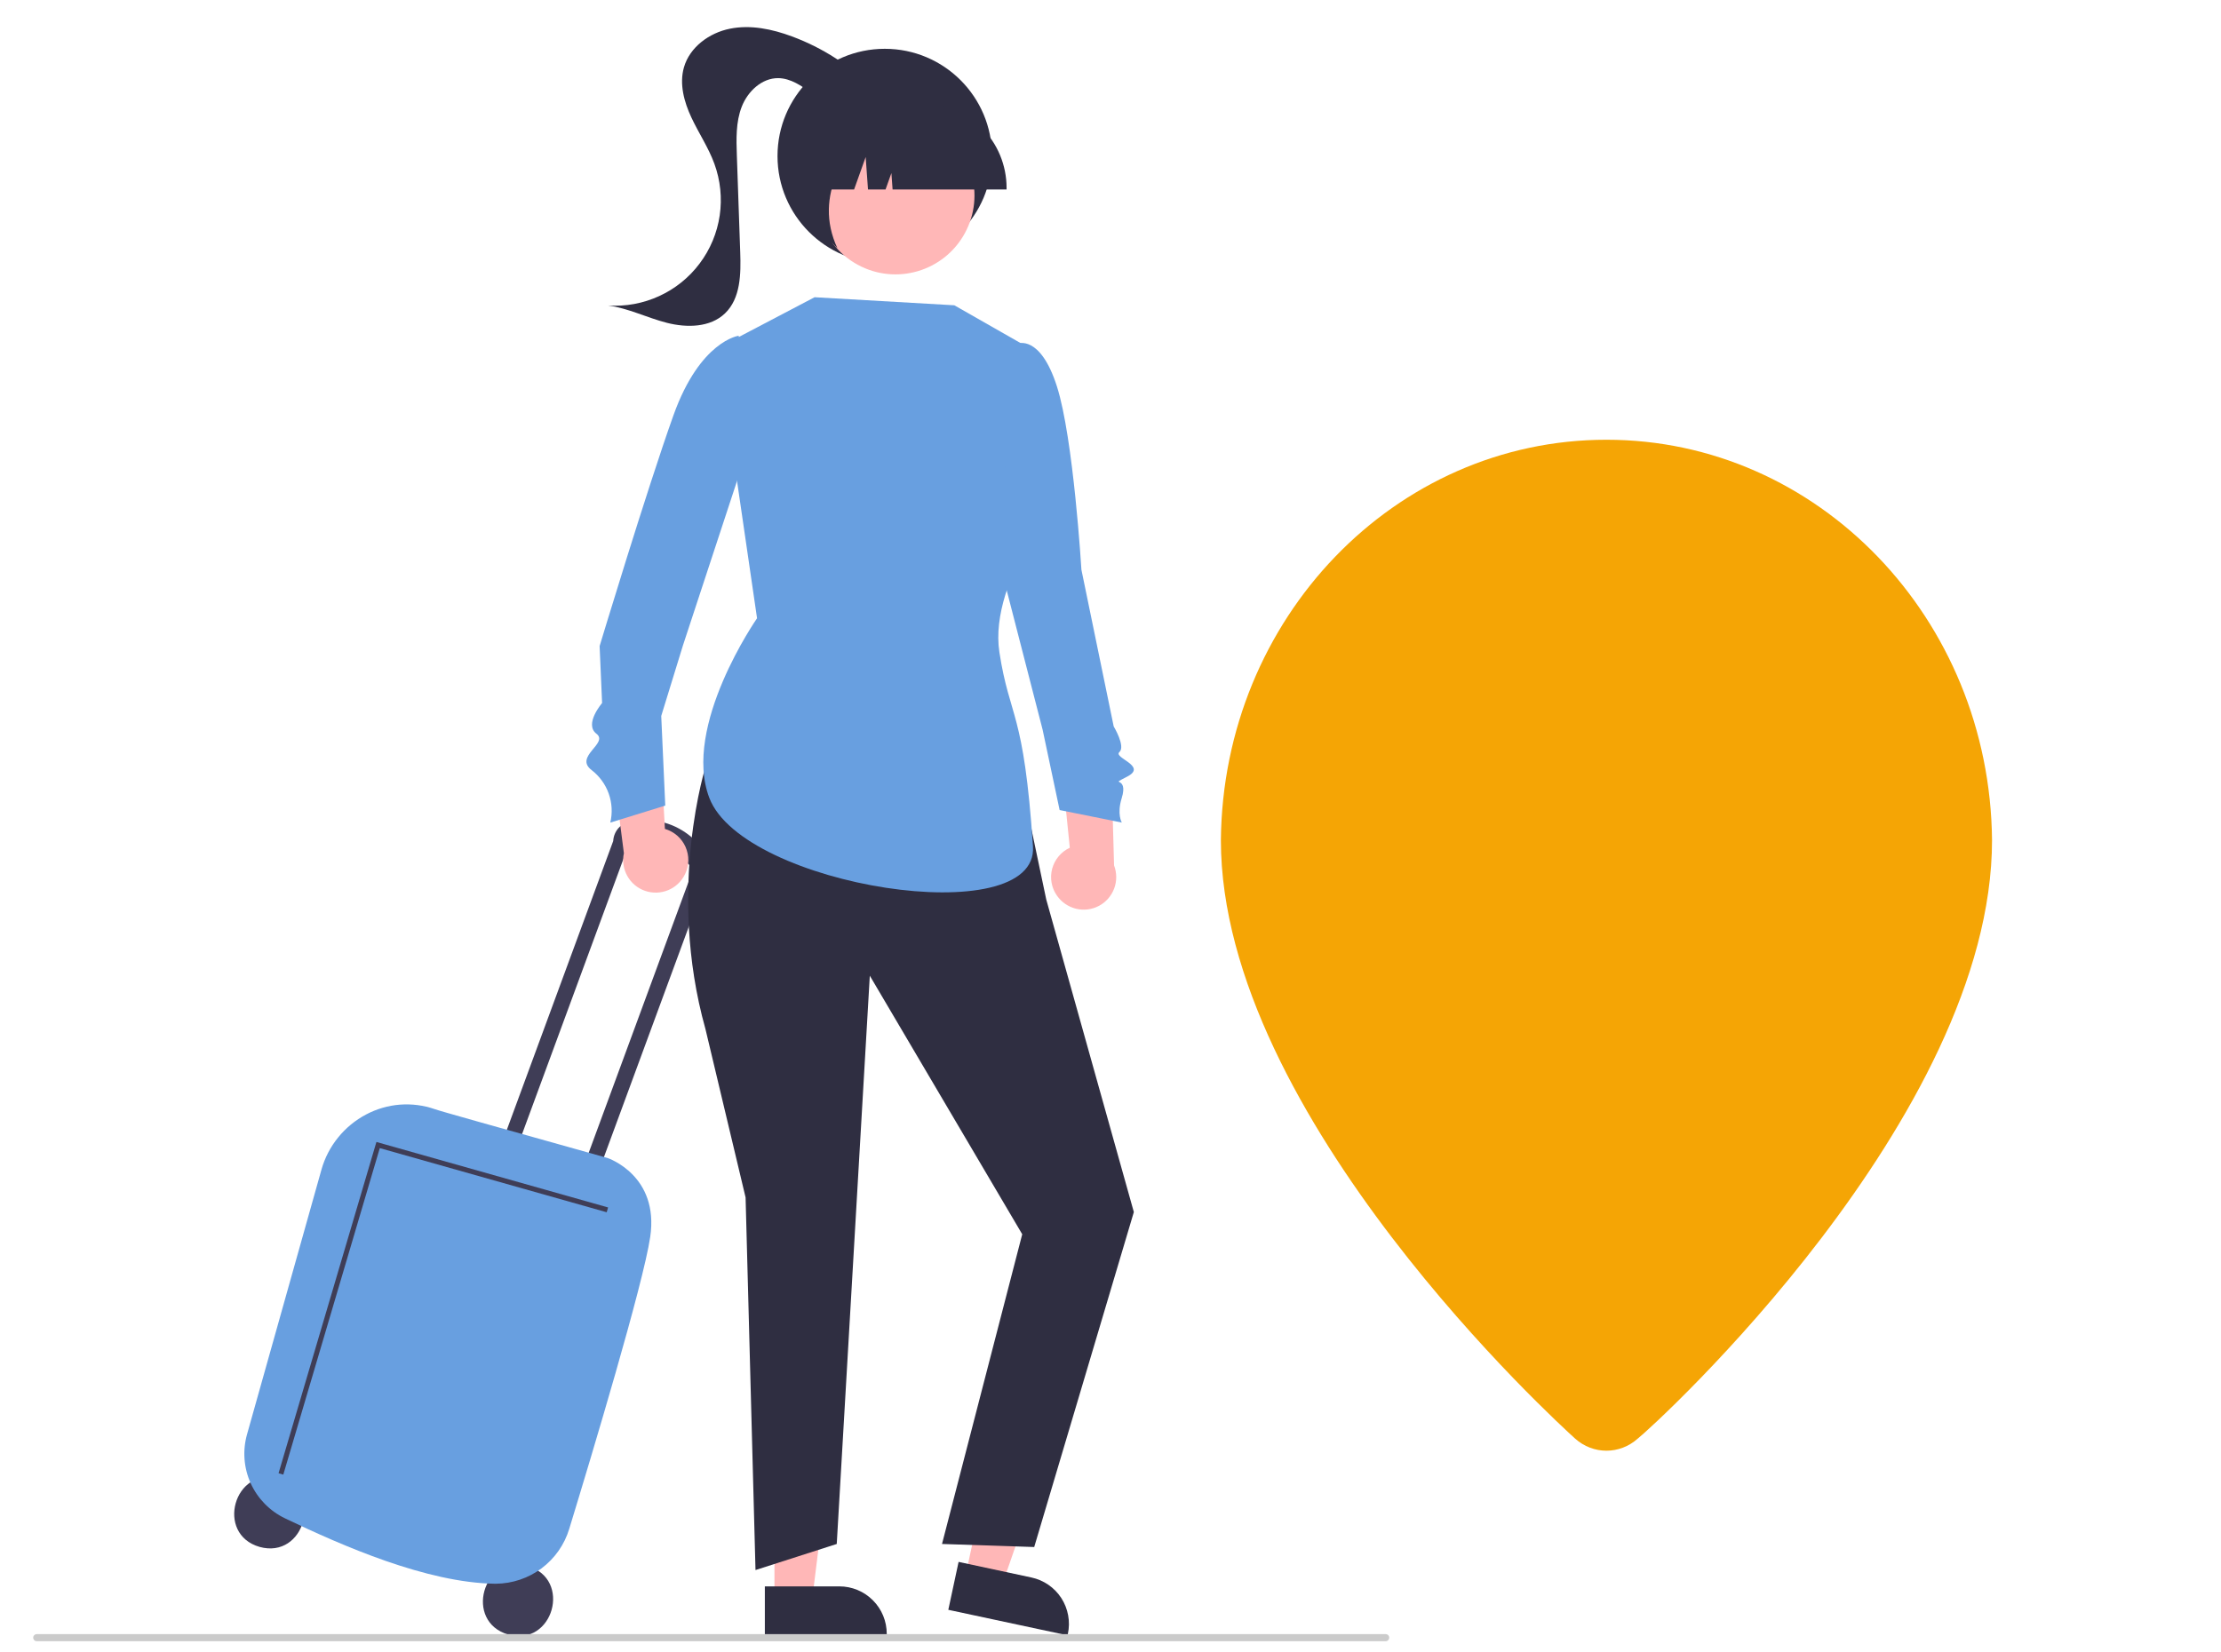 <svg width="43" height="32" viewBox="0 0 43 32" fill="none" xmlns="http://www.w3.org/2000/svg">
<path fill-rule="evenodd" clip-rule="evenodd" d="M31.102 8.516C27.008 8.515 23.678 11.974 23.637 16.269C23.637 21.624 30.192 27.584 30.494 27.858L30.494 27.858L30.495 27.859C30.844 28.172 31.359 28.172 31.708 27.859C32.035 27.605 38.567 21.633 38.567 16.269C38.526 11.974 35.196 8.515 31.102 8.516L31.102 8.516Z" fill="#F5A505"/>
<path d="M5.4 28.631C4.532 28.391 4.161 29.71 5.027 29.957C5.896 30.197 6.266 28.878 5.4 28.631Z" fill="#3F3D56"/>
<path d="M10.216 30.328C9.347 30.088 8.976 31.407 9.843 31.655C10.711 31.895 11.082 30.576 10.216 30.328Z" fill="#3F3D56"/>
<path d="M12.165 16.418L12.151 16.414L9.914 22.488L9.619 22.405L11.872 16.287C11.877 16.193 11.914 16.103 11.977 16.033C12.04 15.963 12.125 15.916 12.218 15.9C13.337 15.724 13.791 16.717 13.791 16.717L13.786 16.723L11.499 22.933L11.204 22.85L13.424 16.823C12.748 16.155 12.165 16.418 12.165 16.418Z" fill="#3F3D56"/>
<path d="M9.579 30.67C8.26 30.65 6.629 29.937 5.517 29.403C5.223 29.262 4.988 29.021 4.853 28.724C4.719 28.426 4.694 28.09 4.783 27.776L6.224 22.649C6.288 22.422 6.398 22.21 6.547 22.027C6.695 21.844 6.88 21.692 7.089 21.582C7.291 21.475 7.514 21.41 7.743 21.392C7.972 21.375 8.202 21.404 8.419 21.48C8.471 21.503 9.871 21.895 10.797 22.154C11.342 22.306 11.736 22.417 11.762 22.425C11.784 22.433 12.763 22.769 12.589 23.952C12.456 24.861 11.448 28.209 11.021 29.607C10.929 29.912 10.741 30.18 10.485 30.372C10.23 30.563 9.92 30.667 9.6 30.67C9.593 30.67 9.586 30.67 9.579 30.67Z" fill="#689FE0"/>
<path d="M5.485 28.557L7.353 22.234L11.746 23.476L11.773 23.383L7.288 22.115L7.274 22.161L5.393 28.53L5.485 28.557Z" fill="#3F3D56"/>
<path d="M13.262 16.93C13.302 16.848 13.324 16.758 13.326 16.666C13.328 16.575 13.309 16.484 13.272 16.4C13.235 16.317 13.18 16.242 13.111 16.182C13.042 16.122 12.96 16.078 12.873 16.052L12.752 13.83L11.822 14.518L12.079 16.523C12.046 16.674 12.07 16.831 12.146 16.965C12.221 17.1 12.344 17.202 12.489 17.252C12.635 17.302 12.794 17.297 12.937 17.238C13.079 17.179 13.195 17.069 13.262 16.93Z" fill="#FFB7B7"/>
<path d="M20.463 17.344C20.41 17.269 20.375 17.184 20.359 17.094C20.343 17.003 20.347 16.911 20.371 16.822C20.395 16.734 20.438 16.652 20.497 16.582C20.556 16.512 20.629 16.455 20.712 16.417L20.488 14.202L21.513 14.739L21.569 16.759C21.624 16.903 21.625 17.062 21.571 17.207C21.517 17.351 21.412 17.471 21.276 17.543C21.139 17.615 20.981 17.635 20.832 17.598C20.682 17.561 20.551 17.471 20.463 17.344Z" fill="#FFB7B7"/>
<path d="M14.994 30.96L15.726 30.96L16.075 28.136H14.994L14.994 30.96Z" fill="#FFB7B7"/>
<path d="M14.808 30.721L16.25 30.721C16.493 30.721 16.727 30.817 16.899 30.99C17.072 31.162 17.168 31.396 17.168 31.64V31.669L14.808 31.669L14.808 30.721Z" fill="#2F2E41"/>
<path d="M18.692 30.52L19.408 30.674L20.341 27.985L19.284 27.759L18.692 30.52Z" fill="#FFB7B7"/>
<path d="M18.559 30.247L19.969 30.549C20.207 30.6 20.416 30.744 20.548 30.948C20.68 31.153 20.726 31.402 20.675 31.64L20.669 31.669L18.36 31.175L18.559 30.247Z" fill="#2F2E41"/>
<path d="M13.674 14.799C13.674 14.799 12.895 17.206 13.658 19.928L14.435 23.189L14.627 30.405L16.2 29.9L16.84 18.895L19.791 23.902L18.238 29.9L20.023 29.959L21.952 23.472L20.256 17.419L19.946 15.944L13.674 14.799Z" fill="#2F2E41"/>
<path d="M20.04 6.804L18.476 5.912L15.771 5.756L13.894 6.741L14.657 11.973C14.657 11.973 13.202 14.061 13.733 15.452C14.387 17.169 20.111 18.064 19.999 16.389C19.822 13.745 19.549 13.927 19.349 12.631C19.13 11.208 20.666 9.384 20.666 9.384L20.04 6.804Z" fill="#689FE0"/>
<path d="M14.474 7.258L14.3 6.502C14.3 6.502 13.556 6.599 13.04 8.038C12.525 9.478 11.609 12.512 11.609 12.512L11.657 13.615C11.657 13.615 11.304 14.023 11.547 14.209C11.791 14.396 11.107 14.648 11.454 14.913C11.605 15.03 11.721 15.187 11.785 15.368C11.849 15.548 11.86 15.743 11.816 15.93L12.88 15.601L12.802 13.865L13.223 12.497L14.349 9.072L14.474 7.258Z" fill="#689FE0"/>
<path d="M19.467 7.387L19.704 6.654C19.704 6.654 20.14 6.475 20.462 7.481C20.784 8.487 20.937 11.033 20.937 11.033L21.562 14.068C21.562 14.068 21.796 14.454 21.672 14.565C21.548 14.676 22.218 14.832 21.828 15.037C21.439 15.242 21.862 14.993 21.716 15.46C21.621 15.768 21.719 15.929 21.719 15.929L20.515 15.687L20.186 14.132L19.441 11.239L19.467 7.387Z" fill="#689FE0"/>
<path d="M17.13 5.099C18.277 5.099 19.206 4.169 19.206 3.022C19.206 1.875 18.277 0.945 17.13 0.945C15.983 0.945 15.053 1.875 15.053 3.022C15.053 4.169 15.983 5.099 17.13 5.099Z" fill="#2F2E41"/>
<path d="M16.916 1.729C16.47 1.276 15.929 0.926 15.332 0.705C14.949 0.563 14.532 0.475 14.132 0.556C13.731 0.636 13.353 0.913 13.241 1.306C13.15 1.627 13.244 1.973 13.386 2.276C13.527 2.578 13.717 2.858 13.831 3.172C13.948 3.492 13.983 3.836 13.934 4.173C13.884 4.511 13.751 4.83 13.546 5.102C13.342 5.375 13.072 5.592 12.762 5.734C12.453 5.876 12.113 5.939 11.773 5.916C12.166 5.969 12.528 6.154 12.913 6.252C13.298 6.35 13.751 6.344 14.037 6.068C14.34 5.777 14.346 5.303 14.331 4.883C14.309 4.259 14.287 3.635 14.266 3.011C14.255 2.693 14.245 2.365 14.36 2.068C14.475 1.771 14.748 1.511 15.066 1.513C15.307 1.516 15.521 1.662 15.714 1.806C15.908 1.95 16.113 2.104 16.353 2.125C16.593 2.147 16.868 1.969 16.85 1.728L16.916 1.729Z" fill="#2F2E41"/>
<path d="M18.679 4.518C19.084 3.777 18.812 2.848 18.071 2.443C17.33 2.038 16.401 2.311 15.996 3.052C15.591 3.792 15.863 4.721 16.604 5.126C17.345 5.531 18.274 5.259 18.679 4.518Z" fill="#FFB7B7"/>
<path d="M19.488 3.669H17.281L17.258 3.352L17.145 3.669H16.805L16.76 3.041L16.536 3.669H15.878V3.638C15.878 3.2 16.052 2.781 16.362 2.472C16.671 2.163 17.09 1.989 17.527 1.988H17.839C18.276 1.989 18.695 2.163 19.005 2.472C19.314 2.781 19.488 3.2 19.488 3.638V3.669Z" fill="#2F2E41"/>
<path d="M16.213 4.808L15.406 4.001L15.271 2.215H17.05L17.006 2.259C16.393 2.871 15.731 3.769 16.213 4.808Z" fill="#2F2E41"/>
<path d="M26.828 31.783H0.711C0.693 31.783 0.676 31.776 0.663 31.763C0.65 31.75 0.643 31.733 0.643 31.715C0.643 31.696 0.65 31.679 0.663 31.666C0.676 31.653 0.693 31.646 0.711 31.646H26.828C26.846 31.646 26.864 31.653 26.876 31.666C26.889 31.679 26.896 31.696 26.896 31.715C26.896 31.733 26.889 31.75 26.876 31.763C26.864 31.776 26.846 31.783 26.828 31.783Z" fill="#CBCBCB"/>
</svg>
